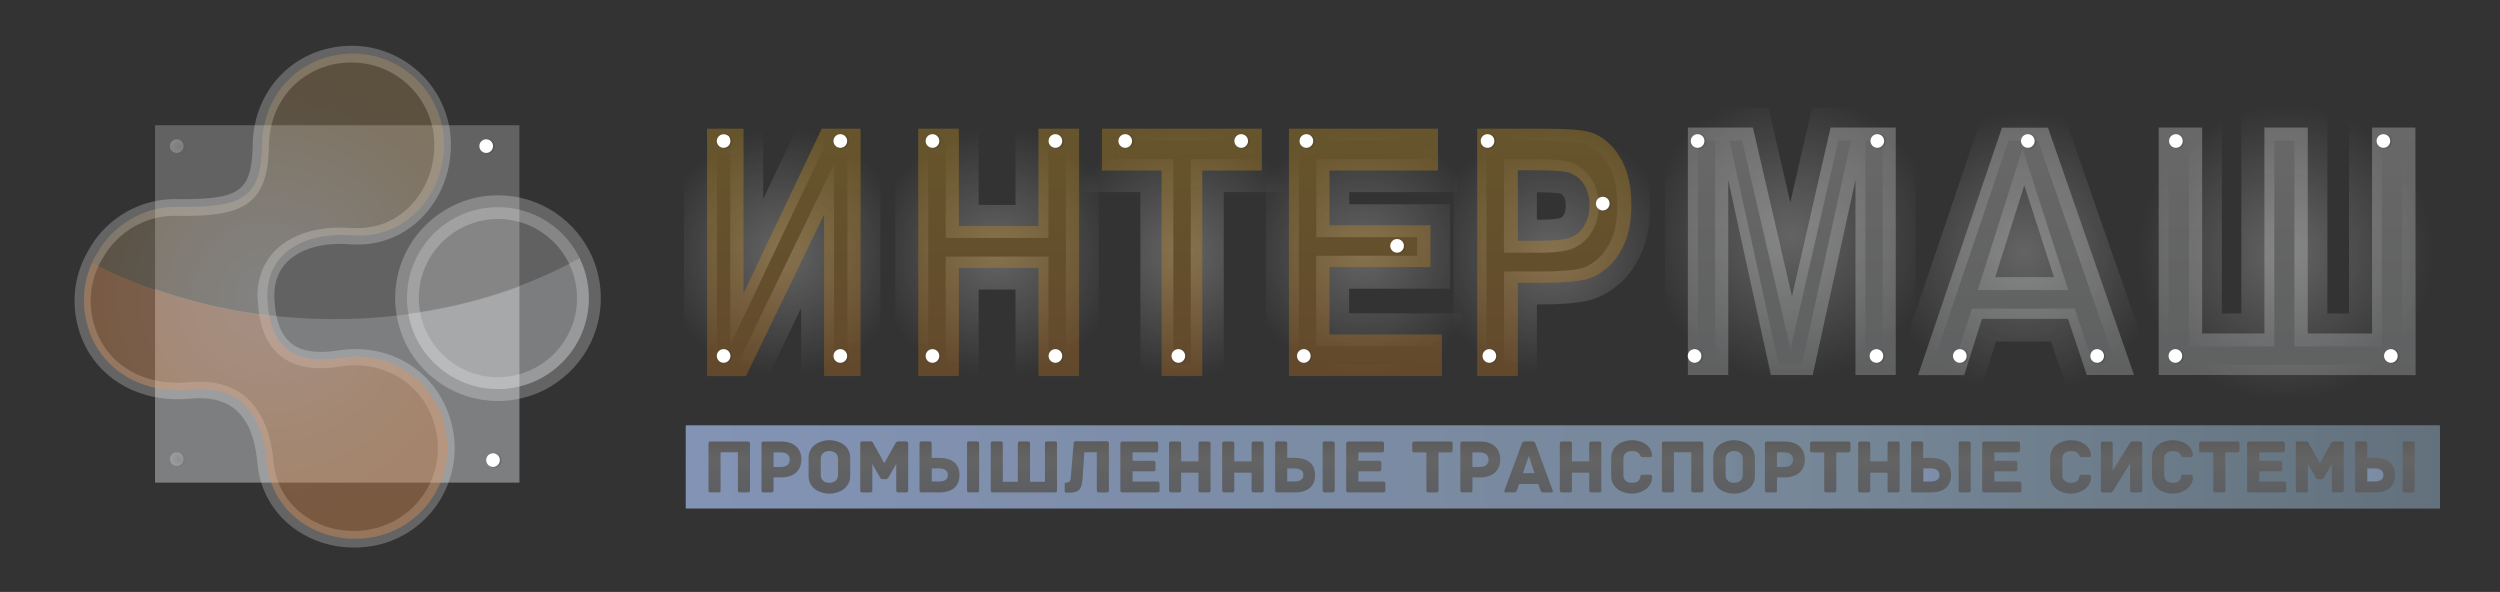<?xml version="1.0" encoding="utf-8"?>
<!-- Generator: Adobe Illustrator 22.0.0, SVG Export Plug-In . SVG Version: 6.00 Build 0)  -->
<svg version="1.1" xmlns="http://www.w3.org/2000/svg" xmlns:xlink="http://www.w3.org/1999/xlink" x="0px" y="0px"
	 viewBox="0 0 2048 484.9" style="enable-background:new 0 0 2048 484.9;" xml:space="preserve">
<rect x="0" y="0" width="2048" height="484.9" fill="#333333" stroke="none"/>
<style type="text/css">
	.st0{opacity:0.24;}
	.st1{fill:none;stroke:url(#SVGID_1_);stroke-width:27;stroke-miterlimit:10;}
	.st2{fill:none;stroke:url(#SVGID_2_);stroke-width:27;stroke-miterlimit:10;}
	.st3{fill:none;stroke:url(#SVGID_3_);stroke-width:27;stroke-miterlimit:10;}
	.st4{fill:none;stroke:url(#SVGID_4_);stroke-width:27;stroke-miterlimit:10;}
	.st5{fill:none;stroke:url(#SVGID_5_);stroke-width:27;stroke-miterlimit:10;}
	.st6{fill:none;stroke:url(#SVGID_6_);stroke-width:27;stroke-miterlimit:10;}
	.st7{fill:none;stroke:url(#SVGID_7_);stroke-width:27;stroke-miterlimit:10;}
	.st8{fill:none;stroke:url(#SVGID_8_);stroke-width:27;stroke-miterlimit:10;}
	.st9{opacity:0.24;fill:url(#SVGID_9_);}
	.st10{opacity:0.54;}
	.st11{fill:url(#SVGID_16_);}
	.st12{fill:url(#SVGID_17_);}
	.st13{fill:url(#SVGID_18_);}
	.st14{fill:url(#SVGID_19_);}
	.st15{fill:url(#SVGID_20_);}
	.st16{fill:url(#SVGID_21_);}
	.st17{fill:url(#SVGID_22_);}
	.st18{fill:url(#SVGID_23_);}
	.st19{fill:url(#SVGID_24_);}
	.st20{fill:url(#SVGID_25_);}
	.st21{fill:url(#SVGID_26_);}
	.st22{fill:url(#SVGID_27_);}
	.st23{fill:#FFFFFF;}
	.st24{fill:url(#SVGID_28_);}
	.st25{fill:url(#SVGID_29_);}
	.st26{fill:url(#SVGID_30_);}
	.st27{fill:url(#SVGID_31_);}
	.st28{fill:url(#SVGID_32_);}
	.st29{fill:url(#SVGID_33_);}
	.st30{fill:url(#SVGID_34_);}
	.st31{fill:url(#SVGID_35_);}
	.st32{fill:url(#SVGID_36_);}
	.st33{fill:url(#SVGID_37_);}
	.st34{fill:url(#SVGID_38_);}
	.st35{fill:url(#SVGID_39_);}
	.st36{fill:url(#SVGID_40_);}
	.st37{fill:url(#SVGID_41_);}
	.st38{fill:url(#SVGID_42_);}
	.st39{fill:url(#SVGID_43_);}
	.st40{opacity:0.24;fill:#F8F8F8;}
	.st41{opacity:0.24;fill:#D2D6DA;}
	.st42{opacity:0.24;fill:#FFFFFF;}
	.st43{opacity:0.24;fill:#F2F3F4;}
	.st44{fill:url(#SVGID_44_);}
	.st45{fill:url(#SVGID_45_);}
	.st46{fill:url(#SVGID_46_);}
	.st47{fill:url(#SVGID_47_);}
	.st48{fill:url(#SVGID_48_);}
	.st49{fill:url(#SVGID_49_);}
	.st50{fill:url(#SVGID_50_);}
	.st51{fill:url(#SVGID_51_);}
	.st52{fill:url(#SVGID_52_);}
	.st53{fill:url(#SVGID_53_);}
	.st54{fill:url(#SVGID_54_);}
	.st55{opacity:0.24;fill:url(#SVGID_55_);}
	.st56{opacity:0.24;fill:#D57846;}
	.st57{fill:url(#SVGID_56_);}
	.st58{fill:url(#SVGID_57_);}
	.st59{opacity:0.24;fill:url(#SVGID_58_);}
	.st60{opacity:0.24;fill:url(#SVGID_59_);}
</style>
<g id="Слой_1">
	<g class="st0">
		<radialGradient id="SVGID_1_" cx="1658.46" cy="206.982" r="115.956" gradientUnits="userSpaceOnUse">
			<stop  offset="0" style="stop-color:#FFFFFF"/>
			<stop  offset="1" style="stop-color:#FFFFFF;stop-opacity:0"/>
		</radialGradient>
		<path class="st1" d="M1746.8,290.7v-4.5h-3.4l-64.3-184.6h-43.4l-71.4,210.7h46.3l3.7-11.6l10.9-34.4h64.7l15.4,46h47.2l-7.5-21.7
			H1746.8z M1638.6,224.1l18.4-58.1l18.8,58.1H1638.6z"/>
		<radialGradient id="SVGID_2_" cx="640.732" cy="206.982" r="101.468" gradientUnits="userSpaceOnUse">
			<stop  offset="0" style="stop-color:#FFFFFF"/>
			<stop  offset="1" style="stop-color:#FFFFFF;stop-opacity:0"/>
		</radialGradient>
		<path class="st2" d="M611.7,222.8V101.6h-37.9v210.7h38.5l57.5-118.9v118.9h37.9V101.6h-38.4L611.7,222.8z"/>
		<radialGradient id="SVGID_3_" cx="1117.165" cy="206.982" r="101.372" gradientUnits="userSpaceOnUse">
			<stop  offset="0" style="stop-color:#FFFFFF"/>
			<stop  offset="1" style="stop-color:#FFFFFF;stop-opacity:0"/>
		</radialGradient>
		<path class="st3" d="M1091.8,223h82.7v-42.2h-82.7v-36.9h88.9v-42.3h-130.2v210.7h133.3v-42.1h-92.1V223z"/>
		<radialGradient id="SVGID_4_" cx="1271.355" cy="206.982" r="101.55" gradientUnits="userSpaceOnUse">
			<stop  offset="0" style="stop-color:#FFFFFF"/>
			<stop  offset="1" style="stop-color:#FFFFFF;stop-opacity:0"/>
		</radialGradient>
		<path class="st4" d="M1302.4,104.9c-6.6-2.2-20-3.2-40.8-3.2h-57.4v210.7h41.3v-76.5h17.7c15.3,0,27.2-1,35.5-3
			c6.4-1.7,12.7-5.2,18.8-10.4c6.1-5.2,11.2-12.4,15.1-21.4c3.9-9,5.8-20,5.8-33c0-16.8-3.4-30.8-10.2-41.6
			C1321.5,115.4,1312.7,108.2,1302.4,104.9z M1292.9,182.4c-2.1,3.8-5,6.5-8.6,8.3c-2.7,1.3-9.1,2.8-24.6,2.8h-14.2v-49.5h12.1
			c14.5,0,20.5,0.7,23.1,1.3c4.5,1,8.1,3.4,11,7.5c3,4.1,4.5,9.4,4.5,15.9C1296.2,173.8,1295.1,178.5,1292.9,182.4z"/>
		<radialGradient id="SVGID_5_" cx="968.315" cy="206.982" r="102.496" gradientUnits="userSpaceOnUse">
			<stop  offset="0" style="stop-color:#FFFFFF"/>
			<stop  offset="1" style="stop-color:#FFFFFF;stop-opacity:0"/>
		</radialGradient>
		<path class="st5" d="M898.8,143.9h48.9v168.4H989V143.9h48.8v-42.3h-139V143.9z"/>
		<radialGradient id="SVGID_6_" cx="816.82" cy="206.982" r="102.656" gradientUnits="userSpaceOnUse">
			<stop  offset="0" style="stop-color:#FFFFFF"/>
			<stop  offset="1" style="stop-color:#FFFFFF;stop-opacity:0"/>
		</radialGradient>
		<path class="st6" d="M845.4,181.4h-57.2v-79.8h-41.3v210.7h41.3v-88.6h57.2v88.6h41.3V101.6h-41.3V181.4z"/>
		<radialGradient id="SVGID_7_" cx="1872.318" cy="206.987" r="120.856" gradientUnits="userSpaceOnUse">
			<stop  offset="0" style="stop-color:#FFFFFF"/>
			<stop  offset="1" style="stop-color:#FFFFFF;stop-opacity:0"/>
		</radialGradient>
		<path class="st7" d="M1981.3,101.6h-43.5v168.7h-44.7V101.6h-43.5v168.7h-43V101.6h-43.6v210.7l218.5,0.1L1981.3,101.6z"/>
		<radialGradient id="SVGID_8_" cx="1466.565" cy="193.332" r="118.523" gradientUnits="userSpaceOnUse">
			<stop  offset="0" style="stop-color:#FFFFFF"/>
			<stop  offset="1" style="stop-color:#FFFFFF;stop-opacity:0"/>
		</radialGradient>
		<path class="st8" d="M1377.4,297.2v15.1h41.1V185.8l27.7,126.5h40.7l27.8-126.7v126.7h41.1V101.6h-60.6l-28.5,124.4l-28.8-124.4
			h-60.5v188.6V297.2z"/>
	</g>
	<linearGradient id="SVGID_9_" gradientUnits="userSpaceOnUse" x1="1280.337" y1="416.487" x2="1280.337" y2="348.471">
		<stop  offset="0" style="stop-color:#E1E8F7"/>
		<stop  offset="0.226" style="stop-color:#E4EAF8"/>
		<stop  offset="0.412" style="stop-color:#EEF2FB"/>
		<stop  offset="0.579" style="stop-color:#FFFFFF"/>
		<stop  offset="0.924" style="stop-color:#CFCFCF"/>
	</linearGradient>
	<rect x="561.8" y="348.5" class="st9" width="1437" height="68"/>
	<g class="st10">
		<defs>
			<path id="SVGID_10_" class="st10" d="M1243.4,308.1h-33.3V105.4h53.4c20.2,0,33.4,1,39.6,3c9.5,3.1,17.4,9.7,23.7,19.9
				c6.4,10.2,9.6,23.3,9.6,39.5c0,12.4-1.8,22.9-5.5,31.4c-3.7,8.5-8.3,15.1-14,20c-5.7,4.8-11.4,8-17.3,9.6
				c-7.9,1.9-19.4,2.9-34.5,2.9h-21.7V308.1 M1243.4,139.7v57.5h18.2c13.1,0,21.9-1.1,26.3-3.2c4.4-2.1,7.9-5.4,10.4-10
				c2.5-4.5,3.8-9.8,3.8-15.8c0-7.4-1.8-13.4-5.3-18.3c-3.5-4.8-8-7.8-13.4-9c-4-0.9-12-1.4-23.9-1.4H1243.4 M1181.2,308.1h-125.3
				V105.4H1178v34.3h-88.9v44.9h82.7v34.2h-82.7v55.2h92.1V308.1 M984.9,308.1h-33.3V139.7h-48.9v-34.3h131v34.3h-48.8V308.1
				 M884,308.1h-33.3v-88.6h-65.2v88.6h-33.3V105.4h33.3v79.8h65.2v-79.8H884V308.1 M705,308.1h-29.9V175.8l-64,132.3h-31.9V105.4
				h29.9v134.9l64.1-134.9H705V308.1"/>
		</defs>
		<linearGradient id="SVGID_11_" gradientUnits="userSpaceOnUse" x1="957.739" y1="105.383" x2="957.739" y2="308.083">
			<stop  offset="0" style="stop-color:#E3A519"/>
			<stop  offset="0.316" style="stop-color:#E09C1A"/>
			<stop  offset="0.87" style="stop-color:#D8841B"/>
			<stop  offset="1" style="stop-color:#D67E1B"/>
		</linearGradient>
		<use xlink:href="#SVGID_10_"  style="overflow:visible;fill:url(#SVGID_11_);"/>
		<clipPath id="SVGID_12_">
			<use xlink:href="#SVGID_10_"  style="overflow:visible;"/>
		</clipPath>
	</g>
	<g class="st10">
		<defs>
			<path id="SVGID_13_" class="st10" d="M1978.9,307.3l-210.5-0.1V104.5h35.6v168.7h51V104.5h35.5v168.7h52.7V104.5h35.5
				L1978.9,307.3 M1748.2,307.2h-38.7l-15.4-46h-70.5l-10.3,32.7l-2,6.3l-2.2,7.1h-37.8l68.7-202.7h37.7L1748.2,307.2 M1658.3,151.8
				l-23.8,75.2h48.1L1658.3,151.8 M1553.1,307.2H1520V147.6l-35,159.6h-34.3l-34.9-159.6v159.6h-33.1v-7.9v-13.8v-181h53.3l32,138.3
				l31.6-138.3h53.4V307.2"/>
		</defs>
		<linearGradient id="SVGID_14_" gradientUnits="userSpaceOnUse" x1="1680.817" y1="307.342" x2="1680.817" y2="104.502">
			<stop  offset="2.477022e-02" style="stop-color:#CBCED0"/>
			<stop  offset="1" style="stop-color:#E8E8E8"/>
		</linearGradient>
		<use xlink:href="#SVGID_13_"  style="overflow:visible;fill:url(#SVGID_14_);"/>
		<clipPath id="SVGID_15_">
			<use xlink:href="#SVGID_13_"  style="overflow:visible;"/>
		</clipPath>
	</g>
	
		<radialGradient id="SVGID_16_" cx="1219.504" cy="115.71" r="7.29" fx="1219.642" fy="113.92" gradientTransform="matrix(-4.870847e-03 1 -0.972 -4.733285e-03 1337.885 -1103.232)" gradientUnits="userSpaceOnUse">
		<stop  offset="2.477022e-02" style="stop-color:#000000;stop-opacity:0.6"/>
		<stop  offset="0.409" style="stop-color:#121209;stop-opacity:0.411"/>
		<stop  offset="0.528" style="stop-color:#191A15;stop-opacity:0.328"/>
		<stop  offset="0.76" style="stop-color:#2A2E2E;stop-opacity:0.167"/>
		<stop  offset="1" style="stop-color:#414C52;stop-opacity:0"/>
	</radialGradient>
	<path class="st11" d="M1220.1,122.6c5.5,0,9.6-6.3,5.2-12.2c-5.8-4.5-12.3-0.4-12.3,5.1C1213,119.4,1216.2,122.6,1220.1,122.6
		L1220.1,122.6z"/>
	
		<radialGradient id="SVGID_17_" cx="1391.541" cy="115.71" r="7.29" fx="1391.679" fy="113.92" gradientTransform="matrix(-4.870847e-03 1 -0.972 -4.733285e-03 1510.759 -1275.266)" gradientUnits="userSpaceOnUse">
		<stop  offset="2.477022e-02" style="stop-color:#000000;stop-opacity:0.6"/>
		<stop  offset="0.409" style="stop-color:#121209;stop-opacity:0.411"/>
		<stop  offset="0.528" style="stop-color:#191A15;stop-opacity:0.328"/>
		<stop  offset="0.76" style="stop-color:#2A2E2E;stop-opacity:0.167"/>
		<stop  offset="1" style="stop-color:#414C52;stop-opacity:0"/>
	</radialGradient>
	<path class="st12" d="M1392.1,122.6c5.5,0,9.6-6.3,5.2-12.2c-5.8-4.5-12.3-0.4-12.3,5.1C1385.1,119.4,1388.2,122.6,1392.1,122.6
		L1392.1,122.6z"/>
	
		<radialGradient id="SVGID_18_" cx="1959.541" cy="291.79" r="7.29" fx="1959.679" fy="290" gradientTransform="matrix(-4.870847e-03 1 -0.972 -4.733285e-03 2252.631 -1666.346)" gradientUnits="userSpaceOnUse">
		<stop  offset="2.477022e-02" style="stop-color:#000000;stop-opacity:0.6"/>
		<stop  offset="0.409" style="stop-color:#121209;stop-opacity:0.411"/>
		<stop  offset="0.528" style="stop-color:#191A15;stop-opacity:0.328"/>
		<stop  offset="0.76" style="stop-color:#2A2E2E;stop-opacity:0.167"/>
		<stop  offset="1" style="stop-color:#414C52;stop-opacity:0"/>
	</radialGradient>
	<path class="st13" d="M1960.1,298.7c5.5,0,9.6-6.3,5.2-12.2c-5.8-4.5-12.3-0.4-12.3,5.1C1953.1,295.5,1956.2,298.7,1960.1,298.7
		L1960.1,298.7z"/>
	
		<radialGradient id="SVGID_19_" cx="1953.42" cy="115.71" r="7.29" fx="1953.559" fy="113.92" gradientTransform="matrix(-4.870847e-03 1 -0.972 -4.733285e-03 2075.376 -1837.14)" gradientUnits="userSpaceOnUse">
		<stop  offset="2.477022e-02" style="stop-color:#000000;stop-opacity:0.6"/>
		<stop  offset="0.409" style="stop-color:#121209;stop-opacity:0.411"/>
		<stop  offset="0.528" style="stop-color:#191A15;stop-opacity:0.328"/>
		<stop  offset="0.76" style="stop-color:#2A2E2E;stop-opacity:0.167"/>
		<stop  offset="1" style="stop-color:#414C52;stop-opacity:0"/>
	</radialGradient>
	<path class="st14" d="M1954,122.6c5.5,0,9.6-6.3,5.2-12.2c-5.8-4.5-12.3-0.4-12.3,5.1C1947,119.4,1950.1,122.6,1954,122.6
		L1954,122.6z"/>
	
		<radialGradient id="SVGID_20_" cx="1783.028" cy="292.094" r="7.29" fx="1783.166" fy="290.304" gradientTransform="matrix(-4.870847e-03 1 -0.972 -4.733285e-03 2075.554 -1489.53)" gradientUnits="userSpaceOnUse">
		<stop  offset="2.477022e-02" style="stop-color:#000000;stop-opacity:0.6"/>
		<stop  offset="0.409" style="stop-color:#121209;stop-opacity:0.411"/>
		<stop  offset="0.528" style="stop-color:#191A15;stop-opacity:0.328"/>
		<stop  offset="0.76" style="stop-color:#2A2E2E;stop-opacity:0.167"/>
		<stop  offset="1" style="stop-color:#414C52;stop-opacity:0"/>
	</radialGradient>
	<path class="st15" d="M1783.6,299c5.5,0,9.6-6.3,5.2-12.2c-5.8-4.5-12.3-0.4-12.3,5.1C1776.6,295.8,1779.7,299,1783.6,299
		L1783.6,299z"/>
	
		<radialGradient id="SVGID_21_" cx="1783.028" cy="115.71" r="7.29" fx="1783.166" fy="113.92" gradientTransform="matrix(-4.870847e-03 1 -0.972 -4.733285e-03 1904.153 -1666.749)" gradientUnits="userSpaceOnUse">
		<stop  offset="2.477022e-02" style="stop-color:#000000;stop-opacity:0.6"/>
		<stop  offset="0.409" style="stop-color:#121209;stop-opacity:0.411"/>
		<stop  offset="0.528" style="stop-color:#191A15;stop-opacity:0.328"/>
		<stop  offset="0.76" style="stop-color:#2A2E2E;stop-opacity:0.167"/>
		<stop  offset="1" style="stop-color:#414C52;stop-opacity:0"/>
	</radialGradient>
	<path class="st16" d="M1783.6,122.6c5.5,0,9.6-6.3,5.2-12.2c-5.8-4.5-12.3-0.4-12.3,5.1C1776.6,119.4,1779.7,122.6,1783.6,122.6
		L1783.6,122.6z"/>
	
		<radialGradient id="SVGID_22_" cx="1718.87" cy="292.094" r="7.29" fx="1719.008" fy="290.304" gradientTransform="matrix(-4.870847e-03 1 -0.972 -4.733285e-03 2011.084 -1425.374)" gradientUnits="userSpaceOnUse">
		<stop  offset="2.477022e-02" style="stop-color:#000000;stop-opacity:0.6"/>
		<stop  offset="0.409" style="stop-color:#121209;stop-opacity:0.411"/>
		<stop  offset="0.528" style="stop-color:#191A15;stop-opacity:0.328"/>
		<stop  offset="0.76" style="stop-color:#2A2E2E;stop-opacity:0.167"/>
		<stop  offset="1" style="stop-color:#414C52;stop-opacity:0"/>
	</radialGradient>
	<path class="st17" d="M1719.5,299c5.5,0,9.6-6.3,5.2-12.2c-5.8-4.5-12.3-0.4-12.3,5.1C1712.4,295.8,1715.6,299,1719.5,299
		L1719.5,299z"/>
	
		<radialGradient id="SVGID_23_" cx="1606.37" cy="291.815" r="7.29" fx="1606.508" fy="290.024" gradientTransform="matrix(-4.870847e-03 1 -0.972 -4.733285e-03 1897.765 -1313.156)" gradientUnits="userSpaceOnUse">
		<stop  offset="2.477022e-02" style="stop-color:#000000;stop-opacity:0.6"/>
		<stop  offset="0.409" style="stop-color:#121209;stop-opacity:0.411"/>
		<stop  offset="0.528" style="stop-color:#191A15;stop-opacity:0.328"/>
		<stop  offset="0.76" style="stop-color:#2A2E2E;stop-opacity:0.167"/>
		<stop  offset="1" style="stop-color:#414C52;stop-opacity:0"/>
	</radialGradient>
	<path class="st18" d="M1607,298.7c5.5,0,9.6-6.3,5.2-12.2c-5.8-4.5-12.3-0.4-12.3,5.1C1599.9,295.5,1603.1,298.7,1607,298.7
		L1607,298.7z"/>
	
		<radialGradient id="SVGID_24_" cx="1662.12" cy="115.71" r="7.29" fx="1662.258" fy="113.92" gradientTransform="matrix(-4.870847e-03 1 -0.972 -4.733285e-03 1782.657 -1545.843)" gradientUnits="userSpaceOnUse">
		<stop  offset="2.477022e-02" style="stop-color:#000000;stop-opacity:0.6"/>
		<stop  offset="0.409" style="stop-color:#121209;stop-opacity:0.411"/>
		<stop  offset="0.528" style="stop-color:#191A15;stop-opacity:0.328"/>
		<stop  offset="0.76" style="stop-color:#2A2E2E;stop-opacity:0.167"/>
		<stop  offset="1" style="stop-color:#414C52;stop-opacity:0"/>
	</radialGradient>
	<path class="st19" d="M1662.7,122.6c5.5,0,9.6-6.3,5.2-12.2c-5.8-4.5-12.3-0.4-12.3,5.1C1655.7,119.4,1658.8,122.6,1662.7,122.6
		L1662.7,122.6z"/>
	
		<radialGradient id="SVGID_25_" cx="1538.061" cy="291.815" r="7.29" fx="1538.199" fy="290.024" gradientTransform="matrix(-4.870847e-03 1 -0.972 -4.733285e-03 1829.122 -1244.847)" gradientUnits="userSpaceOnUse">
		<stop  offset="2.477022e-02" style="stop-color:#000000;stop-opacity:0.6"/>
		<stop  offset="0.409" style="stop-color:#121209;stop-opacity:0.411"/>
		<stop  offset="0.528" style="stop-color:#191A15;stop-opacity:0.328"/>
		<stop  offset="0.76" style="stop-color:#2A2E2E;stop-opacity:0.167"/>
		<stop  offset="1" style="stop-color:#414C52;stop-opacity:0"/>
	</radialGradient>
	<path class="st20" d="M1538.6,298.7c5.5,0,9.6-6.3,5.2-12.2c-5.8-4.5-12.3-0.4-12.3,5.1C1531.6,295.5,1534.8,298.7,1538.6,298.7
		L1538.6,298.7z"/>
	
		<radialGradient id="SVGID_26_" cx="1538.831" cy="115.71" r="7.29" fx="1538.969" fy="113.92" gradientTransform="matrix(-4.870847e-03 1 -0.972 -4.733285e-03 1658.767 -1422.555)" gradientUnits="userSpaceOnUse">
		<stop  offset="2.477022e-02" style="stop-color:#000000;stop-opacity:0.6"/>
		<stop  offset="0.409" style="stop-color:#121209;stop-opacity:0.411"/>
		<stop  offset="0.528" style="stop-color:#191A15;stop-opacity:0.328"/>
		<stop  offset="0.76" style="stop-color:#2A2E2E;stop-opacity:0.167"/>
		<stop  offset="1" style="stop-color:#414C52;stop-opacity:0"/>
	</radialGradient>
	<path class="st21" d="M1539.4,122.6c5.5,0,9.6-6.3,5.2-12.2c-5.8-4.5-12.3-0.4-12.3,5.1C1532.4,119.4,1535.5,122.6,1539.4,122.6
		L1539.4,122.6z"/>
	
		<radialGradient id="SVGID_27_" cx="1389.121" cy="291.79" r="7.29" fx="1389.259" fy="290" gradientTransform="matrix(-4.870847e-03 1 -0.972 -4.733285e-03 1679.433 -1095.933)" gradientUnits="userSpaceOnUse">
		<stop  offset="2.477022e-02" style="stop-color:#000000;stop-opacity:0.6"/>
		<stop  offset="0.409" style="stop-color:#121209;stop-opacity:0.411"/>
		<stop  offset="0.528" style="stop-color:#191A15;stop-opacity:0.328"/>
		<stop  offset="0.76" style="stop-color:#2A2E2E;stop-opacity:0.167"/>
		<stop  offset="1" style="stop-color:#414C52;stop-opacity:0"/>
	</radialGradient>
	<path class="st22" d="M1389.7,298.7c5.5,0,9.6-6.3,5.2-12.2c-5.8-4.5-12.3-0.4-12.3,5.1C1382.7,295.5,1385.8,298.7,1389.7,298.7
		L1389.7,298.7z"/>
	<path class="st23" d="M1390.7,121.1c3.1,0,5.6-2.5,5.6-5.6c0-3.1-2.5-5.6-5.6-5.6c-3.1,0-5.6,2.5-5.6,5.6
		C1385.1,118.6,1387.6,121.1,1390.7,121.1L1390.7,121.1z"/>
	<path class="st23" d="M1218.6,121.1c3.1,0,5.6-2.5,5.6-5.6c0-3.1-2.5-5.6-5.6-5.6c-3.1,0-5.6,2.5-5.6,5.6
		C1213,118.6,1215.5,121.1,1218.6,121.1L1218.6,121.1z"/>
	
		<radialGradient id="SVGID_28_" cx="1071.071" cy="115.71" r="7.29" fx="1071.209" fy="113.92" gradientTransform="matrix(-4.870847e-03 1 -0.972 -4.733285e-03 1188.728 -954.8)" gradientUnits="userSpaceOnUse">
		<stop  offset="2.477022e-02" style="stop-color:#000000;stop-opacity:0.6"/>
		<stop  offset="0.409" style="stop-color:#121209;stop-opacity:0.411"/>
		<stop  offset="0.528" style="stop-color:#191A15;stop-opacity:0.328"/>
		<stop  offset="0.76" style="stop-color:#2A2E2E;stop-opacity:0.167"/>
		<stop  offset="1" style="stop-color:#414C52;stop-opacity:0"/>
	</radialGradient>
	<path class="st24" d="M1071.7,122.6c5.5,0,9.6-6.3,5.2-12.2c-5.8-4.5-12.3-0.4-12.3,5.1C1064.6,119.4,1067.8,122.6,1071.7,122.6
		L1071.7,122.6z"/>
	
		<radialGradient id="SVGID_29_" cx="1017.549" cy="115.71" r="7.29" fx="1017.687" fy="113.92" gradientTransform="matrix(-4.870847e-03 1 -0.972 -4.733285e-03 1134.946 -901.279)" gradientUnits="userSpaceOnUse">
		<stop  offset="2.477022e-02" style="stop-color:#000000;stop-opacity:0.6"/>
		<stop  offset="0.409" style="stop-color:#121209;stop-opacity:0.411"/>
		<stop  offset="0.528" style="stop-color:#191A15;stop-opacity:0.328"/>
		<stop  offset="0.76" style="stop-color:#2A2E2E;stop-opacity:0.167"/>
		<stop  offset="1" style="stop-color:#414C52;stop-opacity:0"/>
	</radialGradient>
	<path class="st25" d="M1018.1,122.6c5.5,0,9.6-6.3,5.2-12.2c-5.8-4.5-12.3-0.4-12.3,5.1C1011.1,119.4,1014.2,122.6,1018.1,122.6
		L1018.1,122.6z"/>
	<path class="st23" d="M1070.2,121.1c3.1,0,5.6-2.5,5.6-5.6c0-3.1-2.5-5.6-5.6-5.6c-3.1,0-5.6,2.5-5.6,5.6
		C1064.6,118.6,1067.1,121.1,1070.2,121.1L1070.2,121.1z"/>
	<path class="st23" d="M1016.8,121.1c3.1,0,5.6-2.5,5.6-5.6c0-3.1-2.5-5.6-5.6-5.6c-3.1,0-5.6,2.5-5.6,5.6
		C1011.2,118.6,1013.7,121.1,1016.8,121.1L1016.8,121.1z"/>
	
		<radialGradient id="SVGID_30_" cx="922.701" cy="115.71" r="7.29" fx="922.839" fy="113.92" gradientTransform="matrix(-4.870847e-03 1 -0.972 -4.733285e-03 1039.636 -806.432)" gradientUnits="userSpaceOnUse">
		<stop  offset="2.477022e-02" style="stop-color:#000000;stop-opacity:0.6"/>
		<stop  offset="0.409" style="stop-color:#121209;stop-opacity:0.411"/>
		<stop  offset="0.528" style="stop-color:#191A15;stop-opacity:0.328"/>
		<stop  offset="0.76" style="stop-color:#2A2E2E;stop-opacity:0.167"/>
		<stop  offset="1" style="stop-color:#414C52;stop-opacity:0"/>
	</radialGradient>
	<path class="st26" d="M923.3,122.6c5.5,0,9.6-6.3,5.2-12.2c-5.8-4.5-12.3-0.4-12.3,5.1C916.2,119.4,919.4,122.6,923.3,122.6
		L923.3,122.6z"/>
	
		<radialGradient id="SVGID_31_" cx="865.481" cy="115.71" r="7.29" fx="865.619" fy="113.92" gradientTransform="matrix(-4.870847e-03 1 -0.972 -4.733285e-03 982.137 -749.213)" gradientUnits="userSpaceOnUse">
		<stop  offset="2.477022e-02" style="stop-color:#000000;stop-opacity:0.6"/>
		<stop  offset="0.409" style="stop-color:#121209;stop-opacity:0.411"/>
		<stop  offset="0.528" style="stop-color:#191A15;stop-opacity:0.328"/>
		<stop  offset="0.76" style="stop-color:#2A2E2E;stop-opacity:0.167"/>
		<stop  offset="1" style="stop-color:#414C52;stop-opacity:0"/>
	</radialGradient>
	<path class="st27" d="M866.1,122.6c5.5,0,9.6-6.3,5.2-12.2c-5.8-4.5-12.3-0.4-12.3,5.1C859,119.4,862.2,122.6,866.1,122.6
		L866.1,122.6z"/>
	<path class="st23" d="M921.8,121.1c3.1,0,5.6-2.5,5.6-5.6c0-3.1-2.5-5.6-5.6-5.6c-3.1,0-5.6,2.5-5.6,5.6
		C916.2,118.6,918.7,121.1,921.8,121.1L921.8,121.1z"/>
	
		<radialGradient id="SVGID_32_" cx="865.481" cy="291.79" r="7.29" fx="865.619" fy="290" gradientTransform="matrix(-4.870847e-03 1 -0.972 -4.733285e-03 1153.242 -572.299)" gradientUnits="userSpaceOnUse">
		<stop  offset="2.477022e-02" style="stop-color:#000000;stop-opacity:0.6"/>
		<stop  offset="0.409" style="stop-color:#121209;stop-opacity:0.411"/>
		<stop  offset="0.528" style="stop-color:#191A15;stop-opacity:0.328"/>
		<stop  offset="0.76" style="stop-color:#2A2E2E;stop-opacity:0.167"/>
		<stop  offset="1" style="stop-color:#414C52;stop-opacity:0"/>
	</radialGradient>
	<path class="st28" d="M866.1,298.7c5.5,0,9.6-6.3,5.2-12.2c-5.8-4.5-12.3-0.4-12.3,5.1C859,295.5,862.2,298.7,866.1,298.7
		L866.1,298.7z"/>
	
		<radialGradient id="SVGID_33_" cx="1220.981" cy="291.815" r="7.29" fx="1221.119" fy="290.024" gradientTransform="matrix(-4.870847e-03 1 -0.972 -4.733285e-03 1510.498 -927.77)" gradientUnits="userSpaceOnUse">
		<stop  offset="2.477022e-02" style="stop-color:#000000;stop-opacity:0.6"/>
		<stop  offset="0.409" style="stop-color:#121209;stop-opacity:0.411"/>
		<stop  offset="0.528" style="stop-color:#191A15;stop-opacity:0.328"/>
		<stop  offset="0.76" style="stop-color:#2A2E2E;stop-opacity:0.167"/>
		<stop  offset="1" style="stop-color:#414C52;stop-opacity:0"/>
	</radialGradient>
	<path class="st29" d="M1221.6,298.7c5.5,0,9.6-6.3,5.2-12.2c-5.8-4.5-12.3-0.4-12.3,5.1C1214.5,295.5,1217.7,298.7,1221.6,298.7
		L1221.6,298.7z"/>
	
		<radialGradient id="SVGID_34_" cx="1313.88" cy="167.03" r="7.29" fx="1314.019" fy="165.24" gradientTransform="matrix(-4.870847e-03 1 -0.972 -4.733285e-03 1482.591 -1146.044)" gradientUnits="userSpaceOnUse">
		<stop  offset="2.477022e-02" style="stop-color:#000000;stop-opacity:0.6"/>
		<stop  offset="0.409" style="stop-color:#121209;stop-opacity:0.411"/>
		<stop  offset="0.528" style="stop-color:#191A15;stop-opacity:0.328"/>
		<stop  offset="0.76" style="stop-color:#2A2E2E;stop-opacity:0.167"/>
		<stop  offset="1" style="stop-color:#414C52;stop-opacity:0"/>
	</radialGradient>
	<path class="st30" d="M1314.5,173.9c5.5,0,9.6-6.3,5.2-12.2c-5.8-4.5-12.3-0.4-12.3,5.1C1307.4,170.8,1310.6,173.9,1314.5,173.9
		L1314.5,173.9z"/>
	
		<radialGradient id="SVGID_35_" cx="1145.351" cy="201.58" r="7.29" fx="1145.489" fy="199.79" gradientTransform="matrix(-4.870847e-03 1 -0.972 -4.733285e-03 1346.814 -942.803)" gradientUnits="userSpaceOnUse">
		<stop  offset="2.477022e-02" style="stop-color:#000000;stop-opacity:0.6"/>
		<stop  offset="0.409" style="stop-color:#121209;stop-opacity:0.411"/>
		<stop  offset="0.528" style="stop-color:#191A15;stop-opacity:0.328"/>
		<stop  offset="0.76" style="stop-color:#2A2E2E;stop-opacity:0.167"/>
		<stop  offset="1" style="stop-color:#414C52;stop-opacity:0"/>
	</radialGradient>
	<path class="st31" d="M1145.9,208.5c5.5,0,9.6-6.3,5.2-12.2c-5.8-4.5-12.3-0.4-12.3,5.1C1138.9,205.3,1142,208.5,1145.9,208.5
		L1145.9,208.5z"/>
	
		<radialGradient id="SVGID_36_" cx="1068.961" cy="291.815" r="7.29" fx="1069.099" fy="290.024" gradientTransform="matrix(-4.870847e-03 1 -0.972 -4.733285e-03 1357.737 -775.752)" gradientUnits="userSpaceOnUse">
		<stop  offset="2.477022e-02" style="stop-color:#000000;stop-opacity:0.6"/>
		<stop  offset="0.409" style="stop-color:#121209;stop-opacity:0.411"/>
		<stop  offset="0.528" style="stop-color:#191A15;stop-opacity:0.328"/>
		<stop  offset="0.76" style="stop-color:#2A2E2E;stop-opacity:0.167"/>
		<stop  offset="1" style="stop-color:#414C52;stop-opacity:0"/>
	</radialGradient>
	<path class="st32" d="M1069.5,298.7c5.5,0,9.6-6.3,5.2-12.2c-5.8-4.5-12.3-0.4-12.3,5.1C1062.5,295.5,1065.7,298.7,1069.5,298.7
		L1069.5,298.7z"/>
	
		<radialGradient id="SVGID_37_" cx="966.189" cy="291.815" r="7.29" fx="966.327" fy="290.024" gradientTransform="matrix(-4.870847e-03 1 -0.972 -4.733285e-03 1254.465 -672.981)" gradientUnits="userSpaceOnUse">
		<stop  offset="2.477022e-02" style="stop-color:#000000;stop-opacity:0.6"/>
		<stop  offset="0.409" style="stop-color:#121209;stop-opacity:0.411"/>
		<stop  offset="0.528" style="stop-color:#191A15;stop-opacity:0.328"/>
		<stop  offset="0.76" style="stop-color:#2A2E2E;stop-opacity:0.167"/>
		<stop  offset="1" style="stop-color:#414C52;stop-opacity:0"/>
	</radialGradient>
	<path class="st33" d="M966.8,298.7c5.5,0,9.6-6.3,5.2-12.2c-5.8-4.5-12.3-0.4-12.3,5.1C959.7,295.5,962.9,298.7,966.8,298.7
		L966.8,298.7z"/>
	<path class="st23" d="M864.6,121.1c3.1,0,5.6-2.5,5.6-5.6c0-3.1-2.5-5.6-5.6-5.6s-5.6,2.5-5.6,5.6
		C859,118.6,861.5,121.1,864.6,121.1L864.6,121.1z"/>
	<path class="st23" d="M864.6,297.2c3.1,0,5.6-2.5,5.6-5.6c0-3.1-2.5-5.6-5.6-5.6s-5.6,2.5-5.6,5.6
		C859,294.7,861.5,297.2,864.6,297.2L864.6,297.2z"/>
	<path class="st23" d="M965.3,297.2c3.1,0,5.6-2.5,5.6-5.6c0-3.1-2.5-5.6-5.6-5.6s-5.6,2.5-5.6,5.6
		C959.8,294.7,962.3,297.2,965.3,297.2L965.3,297.2z"/>
	<path class="st23" d="M1068.1,297.2c3.1,0,5.6-2.5,5.6-5.6c0-3.1-2.5-5.6-5.6-5.6c-3.1,0-5.6,2.5-5.6,5.6
		C1062.5,294.7,1065,297.2,1068.1,297.2L1068.1,297.2z"/>
	<path class="st23" d="M1144.5,207c3.1,0,5.6-2.5,5.6-5.6s-2.5-5.6-5.6-5.6c-3.1,0-5.6,2.5-5.6,5.6S1141.4,207,1144.5,207
		L1144.5,207z"/>
	<path class="st23" d="M1220.1,297.2c3.1,0,5.6-2.5,5.6-5.6c0-3.1-2.5-5.6-5.6-5.6s-5.6,2.5-5.6,5.6
		C1214.5,294.7,1217,297.2,1220.1,297.2L1220.1,297.2z"/>
	<path class="st23" d="M1388.2,297.2c3.1,0,5.6-2.5,5.6-5.6c0-3.1-2.5-5.6-5.6-5.6s-5.6,2.5-5.6,5.6
		C1382.7,294.7,1385.2,297.2,1388.2,297.2L1388.2,297.2z"/>
	<path class="st23" d="M1537.2,297.2c3.1,0,5.6-2.5,5.6-5.6c0-3.1-2.5-5.6-5.6-5.6c-3.1,0-5.6,2.5-5.6,5.6
		C1531.6,294.7,1534.1,297.2,1537.2,297.2L1537.2,297.2z"/>
	<path class="st23" d="M1605.5,297.2c3.1,0,5.6-2.5,5.6-5.6c0-3.1-2.5-5.6-5.6-5.6c-3.1,0-5.6,2.5-5.6,5.6
		C1599.9,294.7,1602.4,297.2,1605.5,297.2L1605.5,297.2z"/>
	<path class="st23" d="M1718,297.2c3.1,0,5.6-2.5,5.6-5.6c0-3.1-2.5-5.6-5.6-5.6s-5.6,2.5-5.6,5.6
		C1712.4,294.7,1714.9,297.2,1718,297.2L1718,297.2z"/>
	<path class="st23" d="M1782.1,297.2c3.1,0,5.6-2.5,5.6-5.6c0-3.1-2.5-5.6-5.6-5.6c-3.1,0-5.6,2.5-5.6,5.6
		C1776.5,294.7,1779,297.2,1782.1,297.2L1782.1,297.2z"/>
	<path class="st23" d="M1958.6,297.2c3.1,0,5.6-2.5,5.6-5.6c0-3.1-2.5-5.6-5.6-5.6c-3.1,0-5.6,2.5-5.6,5.6
		C1953.1,294.7,1955.6,297.2,1958.6,297.2L1958.6,297.2z"/>
	
		<radialGradient id="SVGID_38_" cx="764.741" cy="115.71" r="7.29" fx="764.879" fy="113.92" gradientTransform="matrix(-4.870847e-03 1 -0.972 -4.733285e-03 880.906 -648.474)" gradientUnits="userSpaceOnUse">
		<stop  offset="2.477022e-02" style="stop-color:#000000;stop-opacity:0.6"/>
		<stop  offset="0.409" style="stop-color:#121209;stop-opacity:0.411"/>
		<stop  offset="0.528" style="stop-color:#191A15;stop-opacity:0.328"/>
		<stop  offset="0.76" style="stop-color:#2A2E2E;stop-opacity:0.167"/>
		<stop  offset="1" style="stop-color:#414C52;stop-opacity:0"/>
	</radialGradient>
	<path class="st34" d="M765.3,122.6c5.5,0,9.6-6.3,5.2-12.2c-5.8-4.5-12.3-0.4-12.3,5.1C758.3,119.4,761.4,122.6,765.3,122.6
		L765.3,122.6z"/>
	
		<radialGradient id="SVGID_39_" cx="764.741" cy="291.79" r="7.29" fx="764.879" fy="290" gradientTransform="matrix(-4.870847e-03 1 -0.972 -4.733285e-03 1052.012 -471.56)" gradientUnits="userSpaceOnUse">
		<stop  offset="2.477022e-02" style="stop-color:#000000;stop-opacity:0.6"/>
		<stop  offset="0.409" style="stop-color:#121209;stop-opacity:0.411"/>
		<stop  offset="0.528" style="stop-color:#191A15;stop-opacity:0.328"/>
		<stop  offset="0.76" style="stop-color:#2A2E2E;stop-opacity:0.167"/>
		<stop  offset="1" style="stop-color:#414C52;stop-opacity:0"/>
	</radialGradient>
	<path class="st35" d="M765.3,298.7c5.5,0,9.6-6.3,5.2-12.2c-5.8-4.5-12.3-0.4-12.3,5.1C758.3,295.5,761.4,298.7,765.3,298.7
		L765.3,298.7z"/>
	<path class="st23" d="M1313,172.4c3.1,0,5.6-2.5,5.6-5.6c0-3.1-2.5-5.6-5.6-5.6c-3.1,0-5.6,2.5-5.6,5.6
		C1307.4,169.9,1309.9,172.4,1313,172.4L1313,172.4z"/>
	<path class="st23" d="M763.9,121.1c3.1,0,5.6-2.5,5.6-5.6c0-3.1-2.5-5.6-5.6-5.6s-5.6,2.5-5.6,5.6
		C758.3,118.6,760.8,121.1,763.9,121.1L763.9,121.1z"/>
	
		<radialGradient id="SVGID_40_" cx="689.251" cy="115.71" r="7.29" fx="689.389" fy="113.92" gradientTransform="matrix(-4.870847e-03 1 -0.972 -4.733285e-03 805.049 -572.985)" gradientUnits="userSpaceOnUse">
		<stop  offset="2.477022e-02" style="stop-color:#000000;stop-opacity:0.6"/>
		<stop  offset="0.409" style="stop-color:#121209;stop-opacity:0.411"/>
		<stop  offset="0.528" style="stop-color:#191A15;stop-opacity:0.328"/>
		<stop  offset="0.76" style="stop-color:#2A2E2E;stop-opacity:0.167"/>
		<stop  offset="1" style="stop-color:#414C52;stop-opacity:0"/>
	</radialGradient>
	<path class="st36" d="M689.8,122.6c5.5,0,9.6-6.3,5.2-12.2c-5.8-4.5-12.3-0.4-12.3,5.1C682.8,119.4,685.9,122.6,689.8,122.6
		L689.8,122.6z"/>
	<path class="st23" d="M763.9,297.2c3.1,0,5.6-2.5,5.6-5.6c0-3.1-2.5-5.6-5.6-5.6s-5.6,2.5-5.6,5.6
		C758.3,294.7,760.8,297.2,763.9,297.2L763.9,297.2z"/>
	
		<radialGradient id="SVGID_41_" cx="689.251" cy="291.79" r="7.29" fx="689.389" fy="290" gradientTransform="matrix(-4.870847e-03 1 -0.972 -4.733285e-03 976.154 -396.071)" gradientUnits="userSpaceOnUse">
		<stop  offset="2.477022e-02" style="stop-color:#000000;stop-opacity:0.6"/>
		<stop  offset="0.409" style="stop-color:#121209;stop-opacity:0.411"/>
		<stop  offset="0.528" style="stop-color:#191A15;stop-opacity:0.328"/>
		<stop  offset="0.76" style="stop-color:#2A2E2E;stop-opacity:0.167"/>
		<stop  offset="1" style="stop-color:#414C52;stop-opacity:0"/>
	</radialGradient>
	<path class="st37" d="M689.8,298.7c5.5,0,9.6-6.3,5.2-12.2c-5.8-4.5-12.3-0.4-12.3,5.1C682.8,295.5,685.9,298.7,689.8,298.7
		L689.8,298.7z"/>
	<path class="st23" d="M688.4,121.1c3.1,0,5.6-2.5,5.6-5.6c0-3.1-2.5-5.6-5.6-5.6s-5.6,2.5-5.6,5.6
		C682.8,118.6,685.3,121.1,688.4,121.1L688.4,121.1z"/>
	<path class="st23" d="M688.4,297.2c3.1,0,5.6-2.5,5.6-5.6c0-3.1-2.5-5.6-5.6-5.6s-5.6,2.5-5.6,5.6
		C682.8,294.7,685.3,297.2,688.4,297.2L688.4,297.2z"/>
	
		<radialGradient id="SVGID_42_" cx="593.721" cy="115.71" r="7.29" fx="593.859" fy="113.92" gradientTransform="matrix(-4.870847e-03 1 -0.972 -4.733285e-03 709.053 -477.456)" gradientUnits="userSpaceOnUse">
		<stop  offset="2.477022e-02" style="stop-color:#000000;stop-opacity:0.6"/>
		<stop  offset="0.409" style="stop-color:#121209;stop-opacity:0.411"/>
		<stop  offset="0.528" style="stop-color:#191A15;stop-opacity:0.328"/>
		<stop  offset="0.76" style="stop-color:#2A2E2E;stop-opacity:0.167"/>
		<stop  offset="1" style="stop-color:#414C52;stop-opacity:0"/>
	</radialGradient>
	<path class="st38" d="M594.3,122.6c5.5,0,9.6-6.3,5.2-12.2c-5.8-4.5-12.3-0.4-12.3,5.1C587.3,119.4,590.4,122.6,594.3,122.6
		L594.3,122.6z"/>
	
		<radialGradient id="SVGID_43_" cx="593.721" cy="291.79" r="7.29" fx="593.859" fy="290" gradientTransform="matrix(-4.870847e-03 1 -0.972 -4.733285e-03 880.158 -300.542)" gradientUnits="userSpaceOnUse">
		<stop  offset="2.477022e-02" style="stop-color:#000000;stop-opacity:0.6"/>
		<stop  offset="0.409" style="stop-color:#121209;stop-opacity:0.411"/>
		<stop  offset="0.528" style="stop-color:#191A15;stop-opacity:0.328"/>
		<stop  offset="0.76" style="stop-color:#2A2E2E;stop-opacity:0.167"/>
		<stop  offset="1" style="stop-color:#414C52;stop-opacity:0"/>
	</radialGradient>
	<path class="st39" d="M594.3,298.7c5.5,0,9.6-6.3,5.2-12.2c-5.8-4.5-12.3-0.4-12.3,5.1C587.3,295.5,590.4,298.7,594.3,298.7
		L594.3,298.7z"/>
	<path class="st23" d="M592.8,121.1c4.4,0,7.6-5,4.1-9.6c-4.6-3.6-9.7-0.3-9.7,4.1C587.3,118.6,589.7,121.1,592.8,121.1L592.8,121.1
		z"/>
	<path class="st23" d="M592.8,297.2c3.1,0,5.6-2.5,5.6-5.6c0-3.1-2.5-5.6-5.6-5.6c-3.1,0-5.6,2.5-5.6,5.6
		C587.3,294.7,589.7,297.2,592.8,297.2L592.8,297.2z"/>
	<path class="st23" d="M1537.9,121.1c3.1,0,5.6-2.5,5.6-5.6c0-3.1-2.5-5.6-5.6-5.6c-3.1,0-5.6,2.5-5.6,5.6
		C1532.4,118.6,1534.9,121.1,1537.9,121.1L1537.9,121.1z"/>
	<path class="st23" d="M1661.2,121.1c3.1,0,5.6-2.5,5.6-5.6c0-3.1-2.5-5.6-5.6-5.6c-3.1,0-5.6,2.5-5.6,5.6
		C1655.7,118.6,1658.2,121.1,1661.2,121.1L1661.2,121.1z"/>
	<path class="st23" d="M1782.5,121.1c3.1,0,5.6-2.5,5.6-5.6c0-3.1-2.5-5.6-5.6-5.6s-5.6,2.5-5.6,5.6
		C1776.9,118.6,1779.4,121.1,1782.5,121.1L1782.5,121.1z"/>
	<path class="st23" d="M1952.5,121.1c3.1,0,5.6-2.5,5.6-5.6c0-3.1-2.5-5.6-5.6-5.6c-3.1,0-5.6,2.5-5.6,5.6
		C1947,118.6,1949.5,121.1,1952.5,121.1L1952.5,121.1z"/>
</g>
<g id="Слой_2">
	<polyline class="st40" points="127,102.6 127,395.3 425.5,395.3 425.5,102.6 127,102.6 	"/>
	<path class="st41" d="M127,236.7v158.7h298.5V234.9c-46,17-97.4,26.5-151.6,26.5C221.5,261.4,171.8,252.5,127,236.7"/>
	<path class="st42" d="M407.9,318.7v9.8c11.6,0,22.7-2.4,32.8-6.6c15.1-6.4,28-17.1,37.1-30.5c9.1-13.4,14.4-29.7,14.4-47.1
		c0-11.6-2.4-22.7-6.6-32.8c-6.4-15.1-17.1-28-30.5-37.1c-13.4-9.1-29.7-14.4-47.1-14.4c-11.6,0-22.7,2.3-32.8,6.6
		c-15.1,6.4-28,17.1-37.1,30.5c-9.1,13.4-14.4,29.7-14.4,47.1c0,11.6,2.4,22.7,6.6,32.8c6.4,15.1,17.1,28,30.5,37.1
		c13.4,9.1,29.7,14.4,47.1,14.4V318.7V309c-9,0-17.5-1.8-25.2-5.1c-11.6-4.9-21.5-13.1-28.5-23.5c-7-10.4-11.1-22.8-11.1-36.2
		c0-9,1.8-17.5,5.1-25.2c4.9-11.6,13.1-21.5,23.5-28.5c10.4-7,22.8-11.1,36.2-11.1c9,0,17.5,1.8,25.2,5.1
		c11.6,4.9,21.5,13.1,28.5,23.5c7,10.3,11.1,22.8,11.1,36.2c0,9-1.8,17.5-5.1,25.2c-4.9,11.6-13.1,21.5-23.5,28.5
		c-10.4,7-22.8,11.1-36.2,11.1V318.7L407.9,318.7z"/>
	<path class="st43" d="M407.9,318.7c41.2,0,74.5-33.4,74.5-74.5c0-41.2-33.4-74.5-74.5-74.5c-41.2,0-74.5,33.4-74.5,74.5
		C333.4,285.4,366.7,318.7,407.9,318.7L407.9,318.7z"/>
	<path class="st41" d="M334.5,256.9c6,35.1,36.6,61.8,73.4,61.8c41.2,0,74.5-33.4,74.5-74.5c0-11.8-2.8-22.8-7.6-32.7
		C433.8,234.2,386.1,250.1,334.5,256.9L334.5,256.9z"/>
	<path class="st42" d="M217.9,244.4l6.8-0.2c-0.2-6.6,0.7-12.3,2.5-17.1c1.4-3.6,3.2-6.8,5.5-9.7c3.4-4.3,7.8-7.8,13.1-10.5
		c5.3-2.8,11.4-4.7,18-5.9c7.5-1.3,15.6-1.6,23.7-0.8h0.1l0.1,0c6.3,0.4,12.5,0.1,18.3-1c9.5-1.7,18.2-5.1,26-10
		c11.6-7.3,21-17.7,27.4-29.8c6.4-12.1,10-26.1,10-40.6c0-4.9-0.4-9.6-1.2-14.2c-3.4-19.1-13.4-35.9-27.5-47.8
		c-14.2-12-32.5-19.3-52.5-19.3c-5.1,0-10.1,0.4-14.9,1.3c-18.7,3.3-35.2,12.8-47,26.8c-11.8,14-19,32.3-19.3,53.1
		c-0.1,7.6-0.7,14-1.8,19.1c-0.8,3.9-1.9,7-3.2,9.6c-1,1.9-2.1,3.6-3.4,5c-2,2.1-4.3,3.9-7.5,5.4c-3.2,1.5-7.1,2.7-12,3.5
		c-8.8,1.6-20.5,2-35.3,1.8h-0.1h-0.1c-4.8,0-9.6,0.4-14.2,1.2c-12.1,2.1-23.3,6.9-32.9,13.8c-9.6,6.8-17.7,15.7-23.5,26l5.9,3.4
		l-5.8-3.5c-10,16.3-14.4,36.2-10.8,56.5c1.9,11,5.8,20.9,11.3,29.6c8.3,13,20.2,23,34.4,29.3c14.2,6.3,30.6,8.8,48,7.2
		c9-0.9,16.5-0.2,22.6,1.5c4.6,1.3,8.5,3.2,11.9,5.6c5.1,3.6,9.1,8.5,12.3,14.5c3.2,6,5.4,13.3,6.8,21.3c0.6,3.6,1.1,7.3,1.4,11.1
		l0,0.1l0,0.1c0.2,1.7,0.4,3.4,0.7,5.1c1.9,11,6.1,20.9,12,29.4c8.8,12.7,21.3,22.1,35.5,27.6c14.2,5.5,30.2,7.1,46,4.4
		c22.1-3.9,40.6-16.4,52.5-33.4c11.9-17,17.4-38.7,13.5-60.8c-3.9-21.9-15.7-40.4-32.5-52.3c-8.4-6-18-10.3-28.4-12.7
		c-10.4-2.4-21.6-2.8-33.2-1c-8.2,1.3-15.2,1.5-21.2,0.8c-4.5-0.5-8.3-1.6-11.5-3.1c-2.5-1.1-4.6-2.5-6.5-4.1
		c-2.9-2.5-5.3-5.5-7.3-9.4c-2-3.9-3.5-8.6-4.5-14.3c-0.7-3.8-1.1-8.1-1.3-12.7L217.9,244.4l-6.8,0.2c0.2,5.2,0.7,10.1,1.5,14.6
		c1.4,7.9,3.8,14.9,7.3,20.9c2.7,4.5,6,8.4,10,11.6c3,2.4,6.3,4.3,9.9,5.8c5.4,2.3,11.4,3.6,17.9,4c6.5,0.4,13.6,0,21.3-1.2
		c9.9-1.6,19.4-1.2,28.1,0.8c13,3,24.4,9.6,33.2,18.9c8.8,9.3,14.9,21.3,17.4,35.3c1.6,9.2,1.3,18.3-0.7,26.9
		c-3,12.9-9.6,24.6-19,33.6c-9.4,9.1-21.5,15.5-35.3,18c-17.9,3.2-35.9-0.4-50.1-9.3c-7.1-4.4-13.2-10.2-18-17
		c-4.8-6.9-8.2-14.9-9.8-24c-0.2-1.4-0.4-2.8-0.6-4.2l-6.7,0.8l6.7-0.6c-0.3-4.2-0.9-8.3-1.6-12.3c-1.4-8.1-3.6-15.7-6.9-22.6
		c-2.4-5.2-5.5-10-9.2-14.3c-5.6-6.3-12.9-11.4-21.6-14.3c-8.8-3-18.9-4-30.6-2.9c-10.2,1-19.8,0.3-28.6-1.8
		c-13.2-3.2-24.6-9.6-33.2-18.5c-8.7-9-14.7-20.6-17.2-34.5c-3-17,0.7-33.5,9-47.1l0.1-0.1l0.1-0.1c4.9-8.6,11.6-16,19.6-21.7
		c8-5.7,17.3-9.7,27.4-11.5c3.8-0.7,7.8-1,11.8-1v-6.8l-0.1,6.8c15.3,0.3,27.6-0.2,37.9-2c6.8-1.2,12.7-3,17.9-5.8
		c3.9-2.1,7.2-4.8,10-8.1c2.1-2.4,3.8-5.2,5.3-8.2c2.1-4.5,3.6-9.5,4.5-15c0.9-5.6,1.4-11.7,1.5-18.6c0.3-17.8,6.4-33,16.1-44.6
		c9.8-11.5,23.3-19.4,39-22.2c4.1-0.7,8.3-1.1,12.6-1.1c16.7,0,32,6,43.8,16c11.8,10,20.2,24,23,39.9c0.7,3.8,1,7.8,1,11.9
		c0,16.4-5.4,31.8-14.6,43.8c-4.6,6-10.2,11.1-16.5,15.1c-6.3,4-13.4,6.8-21.2,8.1c-4.8,0.8-9.8,1.1-15.1,0.8l-0.4,6.8l0.6-6.7
		c-9.3-0.9-18.5-0.6-27.3,1c-6.9,1.2-13.6,3.2-19.7,6.1c-4.6,2.2-8.8,4.8-12.7,8.1c-5.7,4.8-10.5,10.9-13.6,18.1
		c-3.1,7.2-4.7,15.5-4.4,24.7L217.9,244.4L217.9,244.4z"/>
	<g>
		<linearGradient id="SVGID_44_" gradientUnits="userSpaceOnUse" x1="1210.591" y1="380.605" x2="1297.848" y2="380.605">
			<stop  offset="0" style="stop-color:#8393B5"/>
			<stop  offset="0.667" style="stop-color:#758697"/>
			<stop  offset="1" style="stop-color:#62717C"/>
		</linearGradient>
		<polygon class="st44" points="1247.6,387.6 1257.1,387.6 1252.4,373.6 		"/>
		<linearGradient id="SVGID_45_" gradientUnits="userSpaceOnUse" x1="1136.856" y1="376.541" x2="1340.265" y2="376.541">
			<stop  offset="0" style="stop-color:#8393B5"/>
			<stop  offset="0.667" style="stop-color:#758697"/>
			<stop  offset="1" style="stop-color:#62717C"/>
		</linearGradient>
		<path class="st45" d="M1212.3,370.6h-6.1v11.9h6.1c5,0,7.1-2.7,7.1-5.9C1219.4,373.3,1217.2,370.6,1212.3,370.6z"/>
		<linearGradient id="SVGID_46_" gradientUnits="userSpaceOnUse" x1="1360.849" y1="382.542" x2="1455.77" y2="382.542">
			<stop  offset="0" style="stop-color:#8393B5"/>
			<stop  offset="0.667" style="stop-color:#758697"/>
			<stop  offset="1" style="stop-color:#62717C"/>
		</linearGradient>
		<path class="st46" d="M1420.6,369.5c-4.1,0-7,2.3-7,6.4v13.2c0,4.1,2.9,6.4,7,6.4c4.2,0,7.1-2.3,7.1-6.4v-13.2
			C1427.7,371.9,1424.8,369.5,1420.6,369.5z"/>
		<linearGradient id="SVGID_47_" gradientUnits="userSpaceOnUse" x1="1362.409" y1="376.541" x2="1504.517" y2="376.541">
			<stop  offset="0" style="stop-color:#8393B5"/>
			<stop  offset="0.667" style="stop-color:#758697"/>
			<stop  offset="1" style="stop-color:#62717C"/>
		</linearGradient>
		<path class="st47" d="M1461.8,370.6h-6.1v11.9h6.1c5,0,7.1-2.7,7.1-5.9C1469,373.3,1466.8,370.6,1461.8,370.6z"/>
		<linearGradient id="SVGID_48_" gradientUnits="userSpaceOnUse" x1="642.015" y1="382.542" x2="914.171" y2="382.542">
			<stop  offset="0" style="stop-color:#8393B5"/>
			<stop  offset="0.667" style="stop-color:#758697"/>
			<stop  offset="1" style="stop-color:#62717C"/>
		</linearGradient>
		<path class="st48" d="M679.4,369.5c-4.1,0-7,2.3-7,6.4v13.2c0,4.1,2.9,6.4,7,6.4c4.2,0,7.1-2.3,7.1-6.4v-13.2
			C686.5,371.9,683.6,369.5,679.4,369.5z"/>
		<linearGradient id="SVGID_49_" gradientUnits="userSpaceOnUse" x1="1562.814" y1="389.115" x2="1637.595" y2="389.115">
			<stop  offset="0" style="stop-color:#8393B5"/>
			<stop  offset="0.667" style="stop-color:#758697"/>
			<stop  offset="1" style="stop-color:#62717C"/>
		</linearGradient>
		<path class="st49" d="M1581.7,383.7h-6.1v10.7h6.1c5,0,7.1-2,7.1-5.3C1588.8,386,1586.6,383.7,1581.7,383.7z"/>
		<linearGradient id="SVGID_50_" gradientUnits="userSpaceOnUse" x1="736.613" y1="389.115" x2="935.86" y2="389.115">
			<stop  offset="0" style="stop-color:#8393B5"/>
			<stop  offset="0.667" style="stop-color:#758697"/>
			<stop  offset="1" style="stop-color:#62717C"/>
		</linearGradient>
		<path class="st50" d="M769.4,383.7h-6.1v10.7h6.1c5,0,7.1-2,7.1-5.3C776.5,386,774.3,383.7,769.4,383.7z"/>
		<linearGradient id="SVGID_51_" gradientUnits="userSpaceOnUse" x1="997.052" y1="389.115" x2="1187.592" y2="389.115">
			<stop  offset="0" style="stop-color:#8393B5"/>
			<stop  offset="0.667" style="stop-color:#758697"/>
			<stop  offset="1" style="stop-color:#62717C"/>
		</linearGradient>
		<path class="st51" d="M1060.6,383.7h-6.1v10.7h6.1c5,0,7.1-2,7.1-5.3C1067.8,386,1065.6,383.7,1060.6,383.7z"/>
		<linearGradient id="SVGID_52_" gradientUnits="userSpaceOnUse" x1="603.408" y1="376.541" x2="959.525" y2="376.541">
			<stop  offset="0" style="stop-color:#8393B5"/>
			<stop  offset="0.667" style="stop-color:#758697"/>
			<stop  offset="1" style="stop-color:#62717C"/>
		</linearGradient>
		<path class="st52" d="M639.8,370.6h-6.1v11.9h6.1c5,0,7.1-2.7,7.1-5.9C647,373.3,644.8,370.6,639.8,370.6z"/>
		<linearGradient id="SVGID_53_" gradientUnits="userSpaceOnUse" x1="1920.122" y1="389.115" x2="1990.176" y2="389.115">
			<stop  offset="0" style="stop-color:#8393B5"/>
			<stop  offset="0.667" style="stop-color:#758697"/>
			<stop  offset="1" style="stop-color:#62717C"/>
		</linearGradient>
		<path class="st53" d="M1945.4,383.7h-6.1v10.7h6.1c5,0,7.1-2,7.1-5.3C1952.5,386,1950.3,383.7,1945.4,383.7z"/>
		<linearGradient id="SVGID_54_" gradientUnits="userSpaceOnUse" x1="561.837" y1="382.512" x2="1998.837" y2="382.512">
			<stop  offset="0" style="stop-color:#8393B5"/>
			<stop  offset="0.667" style="stop-color:#758697"/>
			<stop  offset="1" style="stop-color:#62717C"/>
		</linearGradient>
		<path class="st54" d="M561.8,348.5v68h1437v-68H561.8z M614.4,401.6c0,1.5-0.7,1.8-1.8,1.8h-6.3c-1.1,0-1.8-0.4-1.8-1.8v-31.1
			h-14.2v31.1c0,1.5-0.6,1.8-1.8,1.8h-6.3c-1.1,0-1.8-0.4-1.8-1.8v-38.1c0-1.5,0.7-1.8,1.8-1.8h30.4c1.1,0,1.8,0.4,1.8,1.8V401.6z
			 M639.8,391.1h-6.1v10.5c0,1.5-0.7,1.8-1.8,1.8h-6.3c-1.1,0-1.8-0.4-1.8-1.8v-38.1c0-1.1,0.4-1.8,1.8-1.8h14.3
			c10.9,0,16.6,6,16.6,14.7C656.5,385.2,650.7,391.1,639.8,391.1z M696.5,390c0,10-9.5,14.4-17.1,14.4c-7.6,0-17-4.3-17-14.4v-15
			c0-10,9.4-14.4,17-14.4c7.6,0,17.1,4.3,17.1,14.4V390z M743.9,401.6c0,1.5-0.7,1.8-1.8,1.8H736c-1.1,0-1.8-0.4-1.8-1.8v-21.5
			l-6.4,11.1c-0.3,0.5-0.9,1.3-1.8,1.3h-3.2c-1,0-1.5-0.8-1.8-1.3l-6.4-11.1v21.5c0,1.5-0.7,1.8-1.8,1.8h-6.3
			c-1.1,0-1.8-0.4-1.8-1.8v-38.2c0-1.1,0.4-1.8,1.8-1.8h6.3c2.2,0,2.4,1.4,2.9,2.2l8.7,15.6l8.8-15.6c0.4-0.8,0.8-2.2,2.9-2.2h6.1
			c1.5,0,1.8,0.7,1.8,1.8V401.6z M769.4,403.4h-14.3c-1.5,0-1.8-0.7-1.8-1.8v-38.2c0-1.5,0.7-1.8,1.8-1.8h6.3c1.1,0,1.8,0.4,1.8,1.8
			v11.7h6.1c10.9,0,16.7,5,16.7,14C786.1,398,780.4,403.4,769.4,403.4z M802.1,401.6c0,1.5-0.7,1.8-1.8,1.8H794
			c-1.1,0-1.8-0.4-1.8-1.8v-38.2c0-1.5,0.7-1.8,1.8-1.8h6.3c1.1,0,1.8,0.4,1.8,1.8V401.6z M866,401.6c0,1.5-0.7,1.8-1.8,1.8h-50.8
			c-1.1,0-1.8-0.4-1.8-1.8v-38.2c0-1.5,0.7-1.8,1.8-1.8h6.3c1.1,0,1.8,0.4,1.8,1.8v31.3h12.3v-31.3c0-1.5,0.7-1.8,1.8-1.8h6.5
			c1.3,0,1.7,0.5,1.7,1.8v31.3H856v-31.3c0-1.5,0.6-1.8,1.8-1.8h6.3c1.1,0,1.8,0.4,1.8,1.8V401.6z M908.4,401.6
			c0,1.5-0.7,1.8-1.8,1.8h-6.3c-1.1,0-1.8-0.4-1.8-1.8v-31.1h-10.2l-1.4,20.7c-0.7,10.3-2.9,12.6-12.8,12.4c-1.7,0-1.9-0.4-1.9-1.8
			v-4.8c0-1.1,0.3-1.7,1.4-1.7c3,0,3.4-1.8,3.6-4.3l2.3-27.7c0-1.5,0.7-1.8,1.8-1.8h25.3c1.1,0,1.8,0.4,1.8,1.8V401.6z M949.9,401.6
			c0,1.1-0.4,1.8-1.8,1.8h-28.5c-1.5,0-1.8-0.7-1.8-1.8v-38.1c0-1.1,0.4-1.8,1.8-1.8H947c1.5,0,1.8,0.7,1.8,1.8v5.3
			c0,1.1-0.4,1.8-1.8,1.8h-19.2v6.9h17c1.5,0,1.8,0.7,1.8,1.8v5c0,1.1-0.4,1.8-1.8,1.8h-17v8.4h20.3c1.5,0,1.8,0.7,1.8,1.8V401.6z
			 M991.7,401.6c0,1.5-0.7,1.8-1.8,1.8h-6.3c-1.1,0-1.8-0.4-1.8-1.8v-14.4h-14.2v14.4c0,1.5-0.6,1.8-1.8,1.8h-6.3
			c-1.1,0-1.8-0.4-1.8-1.8v-38.1c0-1.5,0.7-1.8,1.8-1.8h6.3c1.2,0,1.8,0.4,1.8,1.8v14.4h14.2v-14.4c0-1.5,0.7-1.8,1.8-1.8h6.3
			c1.1,0,1.8,0.4,1.8,1.8V401.6z M1035.2,401.6c0,1.5-0.7,1.8-1.8,1.8h-6.3c-1.1,0-1.8-0.4-1.8-1.8v-14.4h-14.2v14.4
			c0,1.5-0.6,1.8-1.8,1.8h-6.3c-1.1,0-1.8-0.4-1.8-1.8v-38.1c0-1.5,0.7-1.8,1.8-1.8h6.3c1.2,0,1.8,0.4,1.8,1.8v14.4h14.2v-14.4
			c0-1.5,0.7-1.8,1.8-1.8h6.3c1.1,0,1.8,0.4,1.8,1.8V401.6z M1060.7,403.4h-14.3c-1.5,0-1.8-0.7-1.8-1.8v-38.2
			c0-1.5,0.7-1.8,1.8-1.8h6.3c1.1,0,1.8,0.4,1.8,1.8v11.7h6.1c10.9,0,16.7,5,16.7,14C1077.4,398,1071.6,403.4,1060.7,403.4z
			 M1093.4,401.6c0,1.5-0.7,1.8-1.8,1.8h-6.3c-1.1,0-1.8-0.4-1.8-1.8v-38.2c0-1.5,0.7-1.8,1.8-1.8h6.3c1.1,0,1.8,0.4,1.8,1.8V401.6z
			 M1134.9,401.6c0,1.1-0.4,1.8-1.8,1.8h-28.5c-1.5,0-1.8-0.7-1.8-1.8v-38.1c0-1.1,0.4-1.8,1.8-1.8h27.4c1.5,0,1.8,0.7,1.8,1.8v5.3
			c0,1.1-0.4,1.8-1.8,1.8h-19.2v6.9h17c1.5,0,1.8,0.7,1.8,1.8v5c0,1.1-0.4,1.8-1.8,1.8h-17v8.4h20.3c1.5,0,1.8,0.7,1.8,1.8V401.6z
			 M1189.9,368.8c0,1.1-0.4,1.8-1.8,1.8h-9.7v31c0,1.5-0.7,1.8-1.8,1.8h-6.3c-1.1,0-1.8-0.4-1.8-1.8v-31h-9.8
			c-1.5,0-1.8-0.7-1.8-1.8v-5.3c0-1.1,0.4-1.8,1.8-1.8h29.5c1.5,0,1.8,0.7,1.8,1.8V368.8z M1212.3,391.1h-6.1v10.5
			c0,1.5-0.7,1.8-1.8,1.8h-6.3c-1.1,0-1.8-0.4-1.8-1.8v-38.1c0-1.1,0.4-1.8,1.8-1.8h14.3c10.9,0,16.6,6,16.6,14.7
			C1229,385.2,1223.1,391.1,1212.3,391.1z M1271,403.4h-6.7c-1.4,0-1.9-0.4-2.4-1.9l-1.8-5h-15.6l-1.8,5c-0.5,1.5-1,1.9-2.4,1.9
			h-6.7c-1.4,0-1.4-1-1.1-1.8l14.1-38c0.5-1.3,1.2-2,2.6-2h6.1c1.4,0,2,0.6,2.6,2l14,38C1272.4,402.4,1272.4,403.4,1271,403.4z
			 M1311.8,401.6c0,1.5-0.7,1.8-1.8,1.8h-6.3c-1.1,0-1.8-0.4-1.8-1.8v-14.4h-14.2v14.4c0,1.5-0.6,1.8-1.8,1.8h-6.3
			c-1.1,0-1.8-0.4-1.8-1.8v-38.1c0-1.5,0.7-1.8,1.8-1.8h6.3c1.2,0,1.8,0.4,1.8,1.8v14.4h14.2v-14.4c0-1.5,0.7-1.8,1.8-1.8h6.3
			c1.1,0,1.8,0.4,1.8,1.8V401.6z M1336.9,395.5c3.4,0,6.2-1.3,6.7-4.3c0.2-1.3,0.3-2.3,1.7-2.3h6.2c1.4,0,1.9,0.6,1.9,2.2
			c0,8.2-8.6,13.3-16.5,13.3c-7.6,0-17-4.4-17-14.4v-15c0-10,9.5-14.4,17-14.4c7.9,0,15.7,4,16.5,12.1c0,1.5-0.5,1.8-2,1.8h-6.1
			c-1.3,0-1.4-1.2-1.9-2c-1.3-2.1-3.1-3-6.5-3c-4.2,0-7,2.3-7,6.4v13.2C1329.8,393.2,1332.7,395.5,1336.9,395.5z M1395.4,401.6
			c0,1.5-0.7,1.8-1.8,1.8h-6.3c-1.1,0-1.8-0.4-1.8-1.8v-31.1h-14.2v31.1c0,1.5-0.6,1.8-1.8,1.8h-6.3c-1.1,0-1.8-0.4-1.8-1.8v-38.1
			c0-1.5,0.7-1.8,1.8-1.8h30.4c1.1,0,1.8,0.4,1.8,1.8V401.6z M1437.6,390c0,10-9.5,14.4-17.1,14.4s-17-4.3-17-14.4v-15
			c0-10,9.4-14.4,17-14.4s17.1,4.3,17.1,14.4V390z M1461.8,391.1h-6.1v10.5c0,1.5-0.7,1.8-1.8,1.8h-6.3c-1.1,0-1.8-0.4-1.8-1.8
			v-38.1c0-1.1,0.4-1.8,1.8-1.8h14.3c10.9,0,16.6,6,16.6,14.7C1478.5,385.2,1472.7,391.1,1461.8,391.1z M1515.8,368.8
			c0,1.1-0.4,1.8-1.8,1.8h-9.7v31c0,1.5-0.7,1.8-1.8,1.8h-6.3c-1.1,0-1.8-0.4-1.8-1.8v-31h-9.8c-1.5,0-1.8-0.7-1.8-1.8v-5.3
			c0-1.1,0.4-1.8,1.8-1.8h29.5c1.5,0,1.8,0.7,1.8,1.8V368.8z M1556.2,401.6c0,1.5-0.7,1.8-1.8,1.8h-6.3c-1.1,0-1.8-0.4-1.8-1.8
			v-14.4h-14.2v14.4c0,1.5-0.6,1.8-1.8,1.8h-6.3c-1.1,0-1.8-0.4-1.8-1.8v-38.1c0-1.5,0.7-1.8,1.8-1.8h6.3c1.2,0,1.8,0.4,1.8,1.8
			v14.4h14.2v-14.4c0-1.5,0.7-1.8,1.8-1.8h6.3c1.1,0,1.8,0.4,1.8,1.8V401.6z M1581.7,403.4h-14.3c-1.5,0-1.8-0.7-1.8-1.8v-38.2
			c0-1.5,0.7-1.8,1.8-1.8h6.3c1.1,0,1.8,0.4,1.8,1.8v11.7h6.1c10.9,0,16.7,5,16.7,14C1598.4,398,1592.6,403.4,1581.7,403.4z
			 M1614.4,401.6c0,1.5-0.7,1.8-1.8,1.8h-6.3c-1.1,0-1.8-0.4-1.8-1.8v-38.2c0-1.5,0.7-1.8,1.8-1.8h6.3c1.1,0,1.8,0.4,1.8,1.8V401.6z
			 M1655.9,401.6c0,1.1-0.4,1.8-1.8,1.8h-28.5c-1.5,0-1.8-0.7-1.8-1.8v-38.1c0-1.1,0.4-1.8,1.8-1.8h27.4c1.5,0,1.8,0.7,1.8,1.8v5.3
			c0,1.1-0.4,1.8-1.8,1.8h-19.2v6.9h17c1.5,0,1.8,0.7,1.8,1.8v5c0,1.1-0.4,1.8-1.8,1.8h-17v8.4h20.3c1.5,0,1.8,0.7,1.8,1.8V401.6z
			 M1696.5,395.5c3.4,0,6.2-1.3,6.7-4.3c0.2-1.3,0.3-2.3,1.7-2.3h6.2c1.4,0,1.9,0.6,1.9,2.2c0,8.2-8.6,13.3-16.5,13.3
			c-7.6,0-17-4.4-17-14.4v-15c0-10,9.5-14.4,17-14.4c7.9,0,15.7,4,16.5,12.1c0,1.5-0.5,1.8-2,1.8h-6.1c-1.3,0-1.4-1.2-1.9-2
			c-1.3-2.1-3.1-3-6.5-3c-4.2,0-7,2.3-7,6.4v13.2C1689.4,393.2,1692.3,395.5,1696.5,395.5z M1754.9,401.6c0,1.5-0.7,1.8-1.8,1.8
			h-6.3c-1.1,0-1.8-0.4-1.8-1.8v-22.1l-13.5,21.8c-0.8,1.3-1.3,2.2-2.9,2.2h-5.8c-1.5,0-1.8-0.7-1.8-1.8v-38.1
			c0-1.5,0.7-1.8,1.8-1.8h6.1c1.1,0,1.8,0.4,1.8,1.8v22l13.5-21.7c0.8-1.3,1.3-2.2,2.9-2.2h6c1.5,0,1.8,0.7,1.8,1.8V401.6z
			 M1779.9,395.5c3.4,0,6.2-1.3,6.7-4.3c0.2-1.3,0.3-2.3,1.7-2.3h6.2c1.4,0,1.9,0.6,1.9,2.2c0,8.2-8.6,13.3-16.5,13.3
			c-7.6,0-17-4.4-17-14.4v-15c0-10,9.5-14.4,17-14.4c7.9,0,15.7,4,16.5,12.1c0,1.5-0.5,1.8-2,1.8h-6.1c-1.3,0-1.4-1.2-1.9-2
			c-1.3-2.1-3.1-3-6.5-3c-4.2,0-7,2.3-7,6.4v13.2C1772.9,393.2,1775.7,395.5,1779.9,395.5z M1834.5,368.8c0,1.1-0.4,1.8-1.8,1.8
			h-9.7v31c0,1.5-0.7,1.8-1.8,1.8h-6.3c-1.1,0-1.8-0.4-1.8-1.8v-31h-9.8c-1.5,0-1.8-0.7-1.8-1.8v-5.3c0-1.1,0.4-1.8,1.8-1.8h29.5
			c1.5,0,1.8,0.7,1.8,1.8V368.8z M1872.9,401.6c0,1.1-0.4,1.8-1.8,1.8h-28.5c-1.5,0-1.8-0.7-1.8-1.8v-38.1c0-1.1,0.4-1.8,1.8-1.8
			h27.4c1.5,0,1.8,0.7,1.8,1.8v5.3c0,1.1-0.4,1.8-1.8,1.8h-19.2v6.9h17c1.5,0,1.8,0.7,1.8,1.8v5c0,1.1-0.4,1.8-1.8,1.8h-17v8.4h20.3
			c1.5,0,1.8,0.7,1.8,1.8V401.6z M1919.9,401.6c0,1.5-0.7,1.8-1.8,1.8h-6.1c-1.1,0-1.8-0.4-1.8-1.8v-21.5l-6.4,11.1
			c-0.3,0.5-0.9,1.3-1.8,1.3h-3.2c-1,0-1.5-0.8-1.8-1.3l-6.4-11.1v21.5c0,1.5-0.7,1.8-1.8,1.8h-6.3c-1.1,0-1.8-0.4-1.8-1.8v-38.2
			c0-1.1,0.4-1.8,1.8-1.8h6.3c2.2,0,2.4,1.4,2.9,2.2l8.7,15.6l8.8-15.6c0.4-0.8,0.8-2.2,2.9-2.2h6.1c1.5,0,1.8,0.7,1.8,1.8V401.6z
			 M1945.4,403.4h-14.3c-1.5,0-1.8-0.7-1.8-1.8v-38.2c0-1.5,0.7-1.8,1.8-1.8h6.3c1.1,0,1.8,0.4,1.8,1.8v11.7h6.1
			c10.9,0,16.7,5,16.7,14C1962.1,398,1956.4,403.4,1945.4,403.4z M1978.1,401.6c0,1.5-0.7,1.8-1.8,1.8h-6.3c-1.1,0-1.8-0.4-1.8-1.8
			v-38.2c0-1.5,0.7-1.8,1.8-1.8h6.3c1.1,0,1.8,0.4,1.8,1.8V401.6z"/>
	</g>
	<radialGradient id="SVGID_55_" cx="217.692" cy="242.482" r="175.605" gradientUnits="userSpaceOnUse">
		<stop  offset="0" style="stop-color:#E8E8E8"/>
		<stop  offset="0.61" style="stop-color:#E0C295"/>
		<stop  offset="1" style="stop-color:#DBAB64"/>
	</radialGradient>
	<path class="st55" d="M219,243.9c-1.3-39,34-54.4,70.2-51c43.4,2.8,74.5-33.4,74.5-74.5c0-41.2-33.4-74.5-74.5-74.5
		c-41.2,0-73.7,31-74.5,74.5c-0.8,43.5-15.3,52-70.2,51c-27.7,0-51.8,15.2-64.7,37.6c-9.2,15-13.2,33.2-9.9,51.8
		c7.1,40.5,42.8,64.6,86.3,60.5c43.6-4.2,59.5,24,62.4,60.3c4.8,43.2,45.8,67.6,86.3,60.5c40.5-7.2,67.6-45.8,60.5-86.3
		c-7.1-40.5-43.3-67.2-86.3-60.5C239.6,299.4,220.3,282.9,219,243.9L219,243.9z"/>
	<path class="st56" d="M75.5,215.4c-6,13.2-8.3,28.2-5.6,43.5c7.1,40.5,42.8,64.6,86.3,60.5c43.6-4.2,59.5,24,62.4,60.3
		c4.8,43.2,45.8,67.6,86.3,60.5c40.5-7.2,67.6-45.8,60.5-86.3c-7.1-40.5-43.3-67.2-86.3-60.5c-34.2,5.4-53.1-6.3-58.5-34.8
		C167.6,252.6,118.3,237.5,75.5,215.4L75.5,215.4z"/>
	
		<radialGradient id="SVGID_56_" cx="399.187" cy="119.91" r="7.29" fx="399.325" fy="118.12" gradientTransform="matrix(-4.870847e-03 1 -0.972 -4.733285e-03 517.653 -278.704)" gradientUnits="userSpaceOnUse">
		<stop  offset="2.477022e-02" style="stop-color:#000000;stop-opacity:0.6"/>
		<stop  offset="0.409" style="stop-color:#121209;stop-opacity:0.411"/>
		<stop  offset="0.528" style="stop-color:#191A15;stop-opacity:0.328"/>
		<stop  offset="0.76" style="stop-color:#2A2E2E;stop-opacity:0.167"/>
		<stop  offset="1" style="stop-color:#414C52;stop-opacity:0"/>
	</radialGradient>
	<path class="st57" d="M399.8,126.8c5.5,0,9.6-6.3,5.2-12.2c-5.8-4.5-12.3-0.4-12.3,5.1C392.7,123.6,395.9,126.8,399.8,126.8
		L399.8,126.8z"/>
	
		<radialGradient id="SVGID_57_" cx="404.767" cy="377.11" r="7.29" fx="404.905" fy="375.32" gradientTransform="matrix(-4.870847e-03 1 -0.972 -4.733285e-03 773.193 -25.867)" gradientUnits="userSpaceOnUse">
		<stop  offset="2.477022e-02" style="stop-color:#000000;stop-opacity:0.6"/>
		<stop  offset="0.409" style="stop-color:#121209;stop-opacity:0.411"/>
		<stop  offset="0.528" style="stop-color:#191A15;stop-opacity:0.328"/>
		<stop  offset="0.76" style="stop-color:#2A2E2E;stop-opacity:0.167"/>
		<stop  offset="1" style="stop-color:#414C52;stop-opacity:0"/>
	</radialGradient>
	<path class="st58" d="M405.4,384c5.5,0,9.6-6.3,5.2-12.2c-5.8-4.5-12.3-0.4-12.3,5.1C398.3,380.8,401.5,384,405.4,384L405.4,384z"
		/>
	
		<radialGradient id="SVGID_58_" cx="145.649" cy="376.33" r="7.29" fx="145.787" fy="374.54" gradientTransform="matrix(-4.870847e-03 1 -0.972 -4.733285e-03 512.055 232.464)" gradientUnits="userSpaceOnUse">
		<stop  offset="2.477022e-02" style="stop-color:#000000;stop-opacity:0.6"/>
		<stop  offset="0.409" style="stop-color:#121209;stop-opacity:0.411"/>
		<stop  offset="0.528" style="stop-color:#191A15;stop-opacity:0.328"/>
		<stop  offset="0.76" style="stop-color:#2A2E2E;stop-opacity:0.167"/>
		<stop  offset="1" style="stop-color:#414C52;stop-opacity:0"/>
	</radialGradient>
	<path class="st59" d="M146.2,383.2c5.5,0,9.6-6.3,5.2-12.2c-5.8-4.5-12.3-0.4-12.3,5.1C139.2,380.1,142.3,383.2,146.2,383.2
		L146.2,383.2z"/>
	
		<radialGradient id="SVGID_59_" cx="145.649" cy="119.91" r="7.29" fx="145.787" fy="118.12" gradientTransform="matrix(-4.870847e-03 1 -0.972 -4.733285e-03 262.88 -25.169)" gradientUnits="userSpaceOnUse">
		<stop  offset="2.477022e-02" style="stop-color:#000000;stop-opacity:0.6"/>
		<stop  offset="0.409" style="stop-color:#121209;stop-opacity:0.411"/>
		<stop  offset="0.528" style="stop-color:#191A15;stop-opacity:0.328"/>
		<stop  offset="0.76" style="stop-color:#2A2E2E;stop-opacity:0.167"/>
		<stop  offset="1" style="stop-color:#414C52;stop-opacity:0"/>
	</radialGradient>
	<path class="st60" d="M146.2,126.8c5.5,0,9.6-6.3,5.2-12.2c-5.8-4.5-12.3-0.4-12.3,5.1C139.2,123.6,142.3,126.8,146.2,126.8
		L146.2,126.8z"/>
	<path class="st23" d="M403.9,382.5c3.1,0,5.6-2.5,5.6-5.6s-2.5-5.6-5.6-5.6c-3.1,0-5.6,2.5-5.6,5.6S400.8,382.5,403.9,382.5
		L403.9,382.5z"/>
	<path class="st23" d="M398.3,125.3c3.1,0,5.6-2.5,5.6-5.6c0-3.1-2.5-5.6-5.6-5.6c-3.1,0-5.6,2.5-5.6,5.6
		C392.7,122.8,395.2,125.3,398.3,125.3L398.3,125.3z"/>
	<path class="st42" d="M144.8,125.3c3.1,0,5.6-2.5,5.6-5.6c0-3.1-2.5-5.6-5.6-5.6c-3.1,0-5.6,2.5-5.6,5.6
		C139.2,122.8,141.7,125.3,144.8,125.3L144.8,125.3z"/>
	<path class="st42" d="M144.8,381.7c3.1,0,5.6-2.5,5.6-5.6c0-3.1-2.5-5.6-5.6-5.6c-3.1,0-5.6,2.5-5.6,5.6
		C139.2,379.2,141.7,381.7,144.8,381.7L144.8,381.7z"/>
</g>
</svg>
